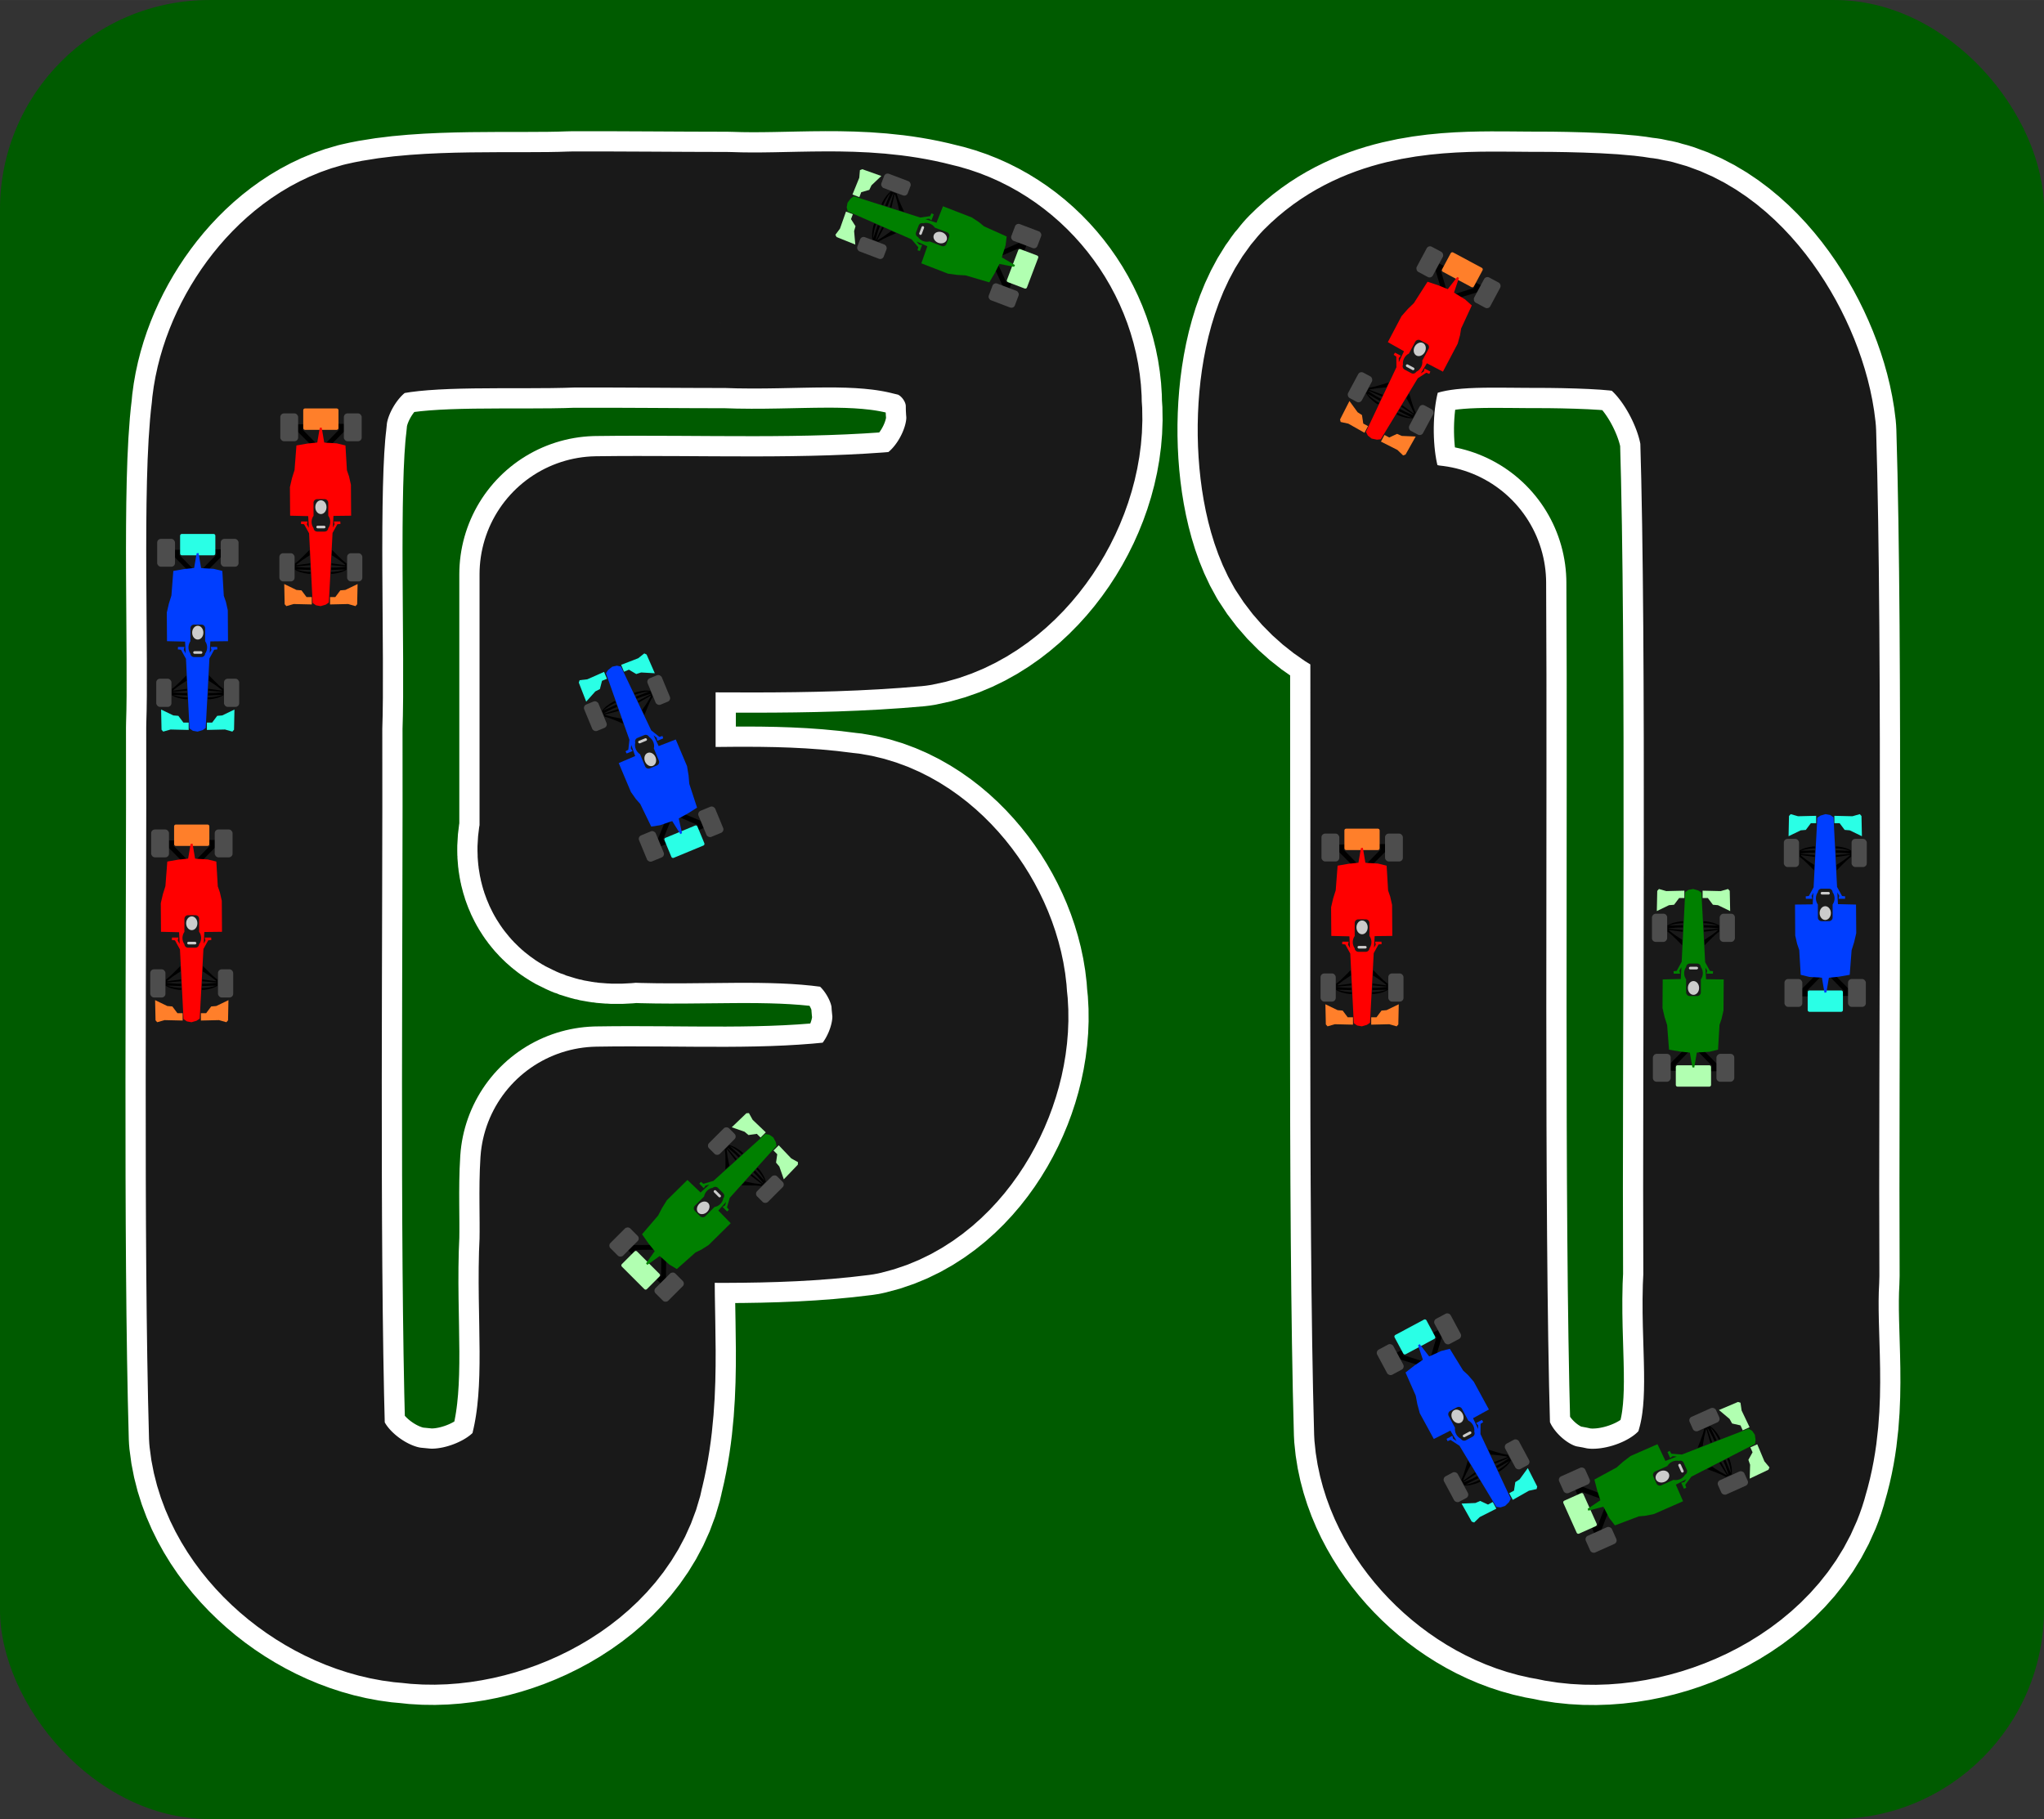 <?xml version="1.0" encoding="UTF-8" standalone="no"?>
<svg id="svg13714" xmlns:rdf="http://www.w3.org/1999/02/22-rdf-syntax-ns#" xmlns="http://www.w3.org/2000/svg" height="228.36mm" width="256.58mm" version="1.1" xmlns:cc="http://creativecommons.org/ns#" xmlns:dc="http://purl.org/dc/elements/1.1/" viewBox="0 0 909.137 809.132">
<rect x="0" y="0" width="909.137" height="809.132" fill="#333333" stroke="none"/>
<g id="layer1" transform="translate(-164.14 359.33)">
<g id="g14914" transform="matrix(1.5 0 0 1.5 -310.12 -22.62)">
<rect id="rect14860" ry="62.084" height="539.42" width="606.09" y="-224.47" x="316.17" fill="#005b00"/>
<path id="path14858" stroke-linejoin="round" d="m560.95-144.58c-9.72 0.028-19.488 0.569-29.137 0.168-15.352-0.008-30.703-0.198-46.055-0.143-16.327 0.69-43.048-0.932-59.062 2.85-16.197 4.259-29.496 23.496-30.725 40.492-2.65 20.69-0.668 71.622-1.438 92.412 0.157 58.269-0.839 151.58 0.809 209.82 2.055 19.73 23.346 37.437 43.551 38.76 20.343 2.671 47.609-10.517 51.484-31.416 5.163-21.171 1.85-43.137 2.982-64.666 0.149-7.527-0.257-15.594 0.209-22.793 25.26-0.423 50.75 1.225 75.846-2.006 18.171-4.241 30.663-28.09 28.279-46.457-0.82-17.607-15.878-37.652-33.383-38.965-20.179-2.735-40.623-0.708-60.912-1.574-6.977 0.936-12.545 0.47-10.029-8.045v-78.037c30.952-0.417 62.051 1.109 92.898-1.67 19.799-3.643 35.399-27.88 33.49-48.182 0.04-17.531-12.728-33.884-29.957-37.633-9.459-2.459-19.131-2.946-28.852-2.918zm197.51 0.059c-15.35 0.054-31.421 1.402-42.65 12.777-11.861 12.962-12.131 49.141-3.461 63.883 5.79 9.442 16.426 15.156 27.289 16.277 0.402 65.544-0.664 186.12 1.191 251.64 1.412 18.014 18.897 36.137 37.617 38.99 21.549 5.063 51.618-7.627 57.262-29.721 5.366-17.946 1.617-36.852 2.744-55.232-0.311-63.26 1.013-186.56-0.947-249.79-2.028-19.142-18.141-45.612-37.426-47.383-6.983-1.241-24.1-1.418-31.176-1.379-3.397-0.018-6.901-0.075-10.443-0.062z" stroke="#fff" stroke-width="82" fill="none"/>
<path id="path4187" stroke-linejoin="round" d="m560.95-144.58c-9.72 0.028-19.488 0.569-29.137 0.168-15.352-0.008-30.703-0.198-46.055-0.143-16.327 0.69-43.048-0.932-59.062 2.85-16.197 4.259-29.496 23.496-30.725 40.492-2.65 20.69-0.668 71.622-1.438 92.412 0.157 58.269-0.839 151.58 0.809 209.82 2.055 19.73 23.346 37.437 43.551 38.76 20.343 2.671 47.609-10.517 51.484-31.416 5.163-21.171 1.85-43.137 2.982-64.666 0.149-7.527-0.257-15.594 0.209-22.793 25.26-0.423 50.75 1.225 75.846-2.006 18.171-4.241 30.663-28.09 28.279-46.457-0.82-17.607-15.878-37.652-33.383-38.965-20.179-2.735-40.623-0.708-60.912-1.574-6.977 0.936-12.545 0.47-10.029-8.045v-78.037c30.952-0.417 62.051 1.109 92.898-1.67 19.799-3.643 35.399-27.88 33.49-48.182 0.04-17.531-12.728-33.884-29.957-37.633-9.459-2.459-19.131-2.946-28.852-2.918zm197.51 0.059c-15.35 0.054-31.421 1.402-42.65 12.777-11.861 12.962-12.131 49.141-3.461 63.883 5.79 9.442 16.426 15.156 27.289 16.277 0.402 65.544-0.664 186.12 1.191 251.64 1.412 18.014 18.897 36.137 37.617 38.99 21.549 5.063 51.618-7.627 57.262-29.721 5.366-17.946 1.617-36.852 2.744-55.232-0.311-63.26 1.013-186.56-0.947-249.79-2.028-19.142-18.141-45.612-37.426-47.383-6.983-1.241-24.1-1.418-31.176-1.379-3.397-0.018-6.901-0.075-10.443-0.062z" stroke="#191919" stroke-width="70" fill="none"/>
<g id="g13156" transform="matrix(.031 0 -0 .031 332.69 -68.108)">
<path id="path13158" d="m1076 154.97-32.717 35.562 50.394 50.772-0.872 19.173 19.83-0.073 214.41 216.02-70.512 72.108 29.875 32.719 72.342-72.884 64.355 64.837 29.873-32.719-62.583-64 216.3-217.92 25.272-0.094 1.103-26.478 33.158-33.406-32.719-35.564-46.638 47.694-451.42 5.053-59.448-60.794zm463.84 103.84-181.15 185.25-179.83-183.9 360.98-1.347z" fill-rule="evenodd"/>
<g fill="#4d4d4d">
<rect id="rect13160" ry="35.138" height="266.56" width="170.51" y="110.68" x="970.65"/>
<rect id="rect13162" ry="35.138" height="266.56" width="170.51" y="110.68" x="1578.6"/>
<rect id="rect13164" ry="35.536" height="269.58" width="145.36" y="1448.4" x="961.78"/>
<rect id="rect13166" ry="35.536" height="269.58" width="145.36" y="1448.4" x="1609.8"/>
</g>
<g fill-rule="evenodd">
<path id="path13168" d="m1508.4 79.344c-11.652 0-21.033 9.379-21.033 21.031v213.56c0 11.652 9.381 21.033 21.033 21.033h379.44c11.652 0 21.033-9.381 21.033-21.033v-213.56c0-11.652-9.381-21.031-21.033-21.031h-379.44zm-248.03 2099.7 5.029 241.41 20.119 22.633 88.016-25.146 216.27 5.029v-88.016h-62.869l-60.354-80.473-60.354-5.029-145.86-70.412zm876.95 0-145.86 70.412-60.354 5.029-60.354 80.473h-62.869v88.016l216.27-5.029 88.016 25.146 20.119-22.633 5.029-241.41z" transform="matrix(0.8 0 0 0.8 0 -.012)" fill="#2affe6"/>
<path id="path13170" d="m1708 308.07-22.633 2.514-30.178 176.03-118.19 12.574-130.77 22.631-22.633 294.22-30.178 95.561-25.146 108.13 2.514 342 216.27 5.029 7.174 141.1-23.184-42.021 7.848-35.311h-76.508l-1.961 29.426 37.274 3.924 59.826 108.78 42.342 832.7 40.236 27.662 55.324 10.059 60.354-17.602 37.721-25.148 44.449-832.43 57.211-104.02 37.273-3.924-1.963-29.426h-76.506l7.848 35.311-20.387 36.949 7.398-138.54 211.24-2.516-2.514-369.67-22.633-100.59-25.148-72.928-17.604-296.74-103.1-25.146-130.77-7.545-20.117-2.514-30.176-178.55z" transform="matrix(0.8 0 0 0.8 0 -.012)" fill="#003eff"/>
<path id="path13172" d="m1466 1416.8 54.821 55.324 42.248 40.739 25.147 21.124 16.094 12.071 0.503 60.354-25.147 13.077-29.171 11.065-41.242 9.556-33.194 5.029h-20.621l-0.503-17.603 30.177-1.509 38.224-4.527 32.692-6.538 39.733-10.562-40.236 0.503-98.075 3.521 0.503-22.633h47.78l52.81-4.024 36.715-3.521-0.503-4.024-135.8-11.568 1.006-17.603 130.26 17.603 2.515-3.521-56.33-43.254-42.248-28.165-30.68-19.615z"/>
<path id="path13174" d="m1249.7 1416.8-54.821 55.324-42.248 40.739-25.147 21.124-16.094 12.071-0.503 60.354 25.147 13.077 29.171 11.065 41.242 9.556 33.194 5.029h20.621l0.503-17.603-30.177-1.509-38.224-4.527-32.692-6.538-39.733-10.562 40.236 0.503 98.075 3.521-0.503-22.633h-47.78l-52.81-4.024-36.715-3.521 0.503-4.024 135.8-11.568-1.006-17.603-130.26 17.603-2.515-3.521 56.33-43.254 42.248-28.165 30.68-19.615z"/>
</g>
<path id="path13176" d="m1323.6 930.68c-19.466 0-35.137 15.671-35.137 35.137v124.34c-12.058 16.856-18.618 37.55-18.658 58.856 0.018 21.369 6.595 42.128 18.702 59.023 0.917 18.636 16.222 33.364 35.094 33.364h70.658c18.688 0 33.87-14.446 35.055-32.825 12.373-16.978 19.118-37.951 19.155-59.562-0.01-21.609-6.724-42.59-19.072-59.586v-123.61c0-19.466-15.671-35.137-35.137-35.137z" fill="#1a1a1a"/>
<ellipse id="ellipse13178" rx="53.707" ry="65.913" cy="1007.9" cx="1359" fill="#ccc"/>
<rect id="rect13180" ry="12.555" height="25.11" width="87.884" y="1185.2" x="1315.1" fill="#ccc"/>
</g>
<g id="g13312" transform="matrix(.028 .015 -.015 .028 714.23 -169.49)">
<path id="path13314" d="m1076 154.97-32.717 35.562 50.394 50.772-0.872 19.173 19.83-0.073 214.41 216.02-70.512 72.108 29.875 32.719 72.342-72.884 64.355 64.837 29.873-32.719-62.583-64 216.3-217.92 25.272-0.094 1.103-26.478 33.158-33.406-32.719-35.564-46.638 47.694-451.42 5.053-59.448-60.794zm463.84 103.84-181.15 185.25-179.83-183.9 360.98-1.347z" fill-rule="evenodd"/>
<g fill="#4d4d4d">
<rect id="rect13316" ry="35.138" height="266.56" width="170.51" y="110.68" x="970.65"/>
<rect id="rect13318" ry="35.138" height="266.56" width="170.51" y="110.68" x="1578.6"/>
<rect id="rect13320" ry="35.536" height="269.58" width="145.36" y="1448.4" x="961.78"/>
<rect id="rect13322" ry="35.536" height="269.58" width="145.36" y="1448.4" x="1609.8"/>
</g>
<path id="path13324" d="m1508.4 79.344c-11.652 0-21.033 9.379-21.033 21.031v213.56c0 11.652 9.381 21.033 21.033 21.033h379.44c11.652 0 21.033-9.381 21.033-21.033v-213.56c0-11.652-9.381-21.031-21.033-21.031h-379.44zm-248.03 2099.7 5.029 241.41 20.119 22.633 88.016-25.146 216.27 5.029v-88.016h-62.869l-60.354-80.473-60.354-5.029-145.86-70.412zm876.95 0-145.86 70.412-60.354 5.029-60.354 80.473h-62.869v88.016l216.27-5.029 88.016 25.146 20.119-22.633 5.029-241.41z" fill-rule="evenodd" transform="matrix(0.8 0 0 0.8 0 -.012)" fill="#ff7f2a"/>
<path id="path13326" d="m1708 308.07-22.633 2.514-30.178 176.03-118.19 12.574-130.77 22.631-22.633 294.22-30.178 95.561-25.146 108.13 2.514 342 216.27 5.029 7.174 141.1-23.184-42.021 7.848-35.311h-76.508l-1.961 29.426 37.274 3.924 59.826 108.78 42.342 832.7 40.236 27.662 55.324 10.059 60.354-17.602 37.721-25.148 44.449-832.43 57.211-104.02 37.273-3.924-1.963-29.426h-76.506l7.848 35.311-20.387 36.949 7.398-138.54 211.24-2.516-2.514-369.67-22.633-100.59-25.148-72.928-17.604-296.74-103.1-25.146-130.77-7.545-20.117-2.514-30.176-178.55z" fill-rule="evenodd" transform="matrix(0.8 0 0 0.8 0 -.012)" fill="#f00"/>
<g>
<path id="path13328" d="m1466 1416.8 54.821 55.324 42.248 40.739 25.147 21.124 16.094 12.071 0.503 60.354-25.147 13.077-29.171 11.065-41.242 9.556-33.194 5.029h-20.621l-0.503-17.603 30.177-1.509 38.224-4.527 32.692-6.538 39.733-10.562-40.236 0.503-98.075 3.521 0.503-22.633h47.78l52.81-4.024 36.715-3.521-0.503-4.024-135.8-11.568 1.006-17.603 130.26 17.603 2.515-3.521-56.33-43.254-42.248-28.165-30.68-19.615z" fill-rule="evenodd"/>
<path id="path13330" d="m1249.7 1416.8-54.821 55.324-42.248 40.739-25.147 21.124-16.094 12.071-0.503 60.354 25.147 13.077 29.171 11.065 41.242 9.556 33.194 5.029h20.621l0.503-17.603-30.177-1.509-38.224-4.527-32.692-6.538-39.733-10.562 40.236 0.503 98.075 3.521-0.503-22.633h-47.78l-52.81-4.024-36.715-3.521 0.503-4.024 135.8-11.568-1.006-17.603-130.26 17.603-2.515-3.521 56.33-43.254 42.248-28.165 30.68-19.615z" fill-rule="evenodd"/>
<path id="path13332" d="m1323.6 930.68c-19.466 0-35.137 15.671-35.137 35.137v124.34c-12.058 16.856-18.618 37.55-18.658 58.856 0.018 21.369 6.595 42.128 18.702 59.023 0.917 18.636 16.222 33.364 35.094 33.364h70.658c18.688 0 33.87-14.446 35.055-32.825 12.373-16.978 19.118-37.951 19.155-59.562-0.01-21.609-6.724-42.59-19.072-59.586v-123.61c0-19.466-15.671-35.137-35.137-35.137z" fill="#1a1a1a"/>
<ellipse id="ellipse13334" rx="53.707" ry="65.913" cy="1007.9" cx="1359" fill="#ccc"/>
<rect id="rect13336" ry="12.555" height="25.11" width="87.884" y="1185.2" x="1315.1" fill="#ccc"/>
</g>
</g>
<g id="g13364" transform="matrix(.031 -0 -0 -.031 776.2 99.739)">
<path id="path13366" d="m1076 154.97-32.717 35.562 50.394 50.772-0.872 19.173 19.83-0.073 214.41 216.02-70.512 72.108 29.875 32.719 72.342-72.884 64.355 64.837 29.873-32.719-62.583-64 216.3-217.92 25.272-0.094 1.103-26.478 33.158-33.406-32.719-35.564-46.638 47.694-451.42 5.053-59.448-60.794zm463.84 103.84-181.15 185.25-179.83-183.9 360.98-1.347z" fill-rule="evenodd"/>
<g fill="#4d4d4d">
<rect id="rect13368" ry="35.138" height="266.56" width="170.51" y="110.68" x="970.65"/>
<rect id="rect13370" ry="35.138" height="266.56" width="170.51" y="110.68" x="1578.6"/>
<rect id="rect13372" ry="35.536" height="269.58" width="145.36" y="1448.4" x="961.78"/>
<rect id="rect13374" ry="35.536" height="269.58" width="145.36" y="1448.4" x="1609.8"/>
</g>
<path id="path13376" d="m1508.4 79.344c-11.652 0-21.033 9.379-21.033 21.031v213.56c0 11.652 9.381 21.033 21.033 21.033h379.44c11.652 0 21.033-9.381 21.033-21.033v-213.56c0-11.652-9.381-21.031-21.033-21.031h-379.44zm-248.03 2099.7 5.029 241.41 20.119 22.633 88.016-25.146 216.27 5.029v-88.016h-62.869l-60.354-80.473-60.354-5.029-145.86-70.412zm876.95 0-145.86 70.412-60.354 5.029-60.354 80.473h-62.869v88.016l216.27-5.029 88.016 25.146 20.119-22.633 5.029-241.41z" fill-rule="evenodd" transform="matrix(0.8 0 0 0.8 0 -.012)" fill="#b1ffb1"/>
<path id="path13378" d="m1708 308.07-22.633 2.514-30.178 176.03-118.19 12.574-130.77 22.631-22.633 294.22-30.178 95.561-25.146 108.13 2.514 342 216.27 5.029 7.174 141.1-23.184-42.021 7.848-35.311h-76.508l-1.961 29.426 37.274 3.924 59.826 108.78 42.342 832.7 40.236 27.662 55.324 10.059 60.354-17.602 37.721-25.148 44.449-832.43 57.211-104.02 37.273-3.924-1.963-29.426h-76.506l7.848 35.311-20.387 36.949 7.398-138.54 211.24-2.516-2.514-369.67-22.633-100.59-25.148-72.928-17.604-296.74-103.1-25.146-130.77-7.545-20.117-2.514-30.176-178.55z" fill-rule="evenodd" transform="matrix(0.8 0 0 0.8 0 -.012)" fill="#008000"/>
<g>
<path id="path13380" d="m1466 1416.8 54.821 55.324 42.248 40.739 25.147 21.124 16.094 12.071 0.503 60.354-25.147 13.077-29.171 11.065-41.242 9.556-33.194 5.029h-20.621l-0.503-17.603 30.177-1.509 38.224-4.527 32.692-6.538 39.733-10.562-40.236 0.503-98.075 3.521 0.503-22.633h47.78l52.81-4.024 36.715-3.521-0.503-4.024-135.8-11.568 1.006-17.603 130.26 17.603 2.515-3.521-56.33-43.254-42.248-28.165-30.68-19.615z" fill-rule="evenodd"/>
<path id="path13382" d="m1249.7 1416.8-54.821 55.324-42.248 40.739-25.147 21.124-16.094 12.071-0.503 60.354 25.147 13.077 29.171 11.065 41.242 9.556 33.194 5.029h20.621l0.503-17.603-30.177-1.509-38.224-4.527-32.692-6.538-39.733-10.562 40.236 0.503 98.075 3.521-0.503-22.633h-47.78l-52.81-4.024-36.715-3.521 0.503-4.024 135.8-11.568-1.006-17.603-130.26 17.603-2.515-3.521 56.33-43.254 42.248-28.165 30.68-19.615z" fill-rule="evenodd"/>
<path id="path13384" d="m1323.6 930.68c-19.466 0-35.137 15.671-35.137 35.137v124.34c-12.058 16.856-18.618 37.55-18.658 58.856 0.018 21.369 6.595 42.128 18.702 59.023 0.917 18.636 16.222 33.364 35.094 33.364h70.658c18.688 0 33.87-14.446 35.055-32.825 12.373-16.978 19.118-37.951 19.155-59.562-0.01-21.609-6.724-42.59-19.072-59.586v-123.61c0-19.466-15.671-35.137-35.137-35.137z" fill="#1a1a1a"/>
<ellipse id="ellipse13386" rx="53.707" ry="65.913" cy="1007.9" cx="1359" fill="#ccc"/>
<rect id="rect13388" ry="12.555" height="25.11" width="87.884" y="1185.2" x="1315.1" fill="#ccc"/>
</g>
</g>
<g id="g13390" transform="matrix(-.031 -0 0 -.031 899.53 77.542)">
<path id="path13392" d="m1076 154.97-32.717 35.562 50.394 50.772-0.872 19.173 19.83-0.073 214.41 216.02-70.512 72.108 29.875 32.719 72.342-72.884 64.355 64.837 29.873-32.719-62.583-64 216.3-217.92 25.272-0.094 1.103-26.478 33.158-33.406-32.719-35.564-46.638 47.694-451.42 5.053-59.448-60.794zm463.84 103.84-181.15 185.25-179.83-183.9 360.98-1.347z" fill-rule="evenodd"/>
<g fill="#4d4d4d">
<rect id="rect13394" ry="35.138" height="266.56" width="170.51" y="110.68" x="970.65"/>
<rect id="rect13396" ry="35.138" height="266.56" width="170.51" y="110.68" x="1578.6"/>
<rect id="rect13398" ry="35.536" height="269.58" width="145.36" y="1448.4" x="961.78"/>
<rect id="rect13400" ry="35.536" height="269.58" width="145.36" y="1448.4" x="1609.8"/>
</g>
<g fill-rule="evenodd">
<path id="path13402" d="m1508.4 79.344c-11.652 0-21.033 9.379-21.033 21.031v213.56c0 11.652 9.381 21.033 21.033 21.033h379.44c11.652 0 21.033-9.381 21.033-21.033v-213.56c0-11.652-9.381-21.031-21.033-21.031h-379.44zm-248.03 2099.7 5.029 241.41 20.119 22.633 88.016-25.146 216.27 5.029v-88.016h-62.869l-60.354-80.473-60.354-5.029-145.86-70.412zm876.95 0-145.86 70.412-60.354 5.029-60.354 80.473h-62.869v88.016l216.27-5.029 88.016 25.146 20.119-22.633 5.029-241.41z" transform="matrix(0.8 0 0 0.8 0 -.012)" fill="#2affe6"/>
<path id="path13404" d="m1708 308.07-22.633 2.514-30.178 176.03-118.19 12.574-130.77 22.631-22.633 294.22-30.178 95.561-25.146 108.13 2.514 342 216.27 5.029 7.174 141.1-23.184-42.021 7.848-35.311h-76.508l-1.961 29.426 37.274 3.924 59.826 108.78 42.342 832.7 40.236 27.662 55.324 10.059 60.354-17.602 37.721-25.148 44.449-832.43 57.211-104.02 37.273-3.924-1.963-29.426h-76.506l7.848 35.311-20.387 36.949 7.398-138.54 211.24-2.516-2.514-369.67-22.633-100.59-25.148-72.928-17.604-296.74-103.1-25.146-130.77-7.545-20.117-2.514-30.176-178.55z" transform="matrix(0.8 0 0 0.8 0 -.012)" fill="#003eff"/>
<path id="path13406" d="m1466 1416.8 54.821 55.324 42.248 40.739 25.147 21.124 16.094 12.071 0.503 60.354-25.147 13.077-29.171 11.065-41.242 9.556-33.194 5.029h-20.621l-0.503-17.603 30.177-1.509 38.224-4.527 32.692-6.538 39.733-10.562-40.236 0.503-98.075 3.521 0.503-22.633h47.78l52.81-4.024 36.715-3.521-0.503-4.024-135.8-11.568 1.006-17.603 130.26 17.603 2.515-3.521-56.33-43.254-42.248-28.165-30.68-19.615z"/>
<path id="path13408" d="m1249.7 1416.8-54.821 55.324-42.248 40.739-25.147 21.124-16.094 12.071-0.503 60.354 25.147 13.077 29.171 11.065 41.242 9.556 33.194 5.029h20.621l0.503-17.603-30.177-1.509-38.224-4.527-32.692-6.538-39.733-10.562 40.236 0.503 98.075 3.521-0.503-22.633h-47.78l-52.81-4.024-36.715-3.521 0.503-4.024 135.8-11.568-1.006-17.603-130.26 17.603-2.515-3.521 56.33-43.254 42.248-28.165 30.68-19.615z"/>
</g>
<path id="path13410" d="m1323.6 930.68c-19.466 0-35.137 15.671-35.137 35.137v124.34c-12.058 16.856-18.618 37.55-18.658 58.856 0.018 21.369 6.595 42.128 18.702 59.023 0.917 18.636 16.222 33.364 35.094 33.364h70.658c18.688 0 33.87-14.446 35.055-32.825 12.373-16.978 19.118-37.951 19.155-59.562-0.01-21.609-6.724-42.59-19.072-59.586v-123.61c0-19.466-15.671-35.137-35.137-35.137z" fill="#1a1a1a"/>
<ellipse id="ellipse13412" rx="53.707" ry="65.913" cy="1007.9" cx="1359" fill="#ccc"/>
<rect id="rect13414" ry="12.555" height="25.11" width="87.884" y="1185.2" x="1315.1" fill="#ccc"/>
</g>
<g id="g13208" transform="matrix(.031 0 0 .031 677.93 19.293)">
<path id="path13210" d="m1076 154.97-32.717 35.562 50.394 50.772-0.872 19.173 19.83-0.073 214.41 216.02-70.512 72.108 29.875 32.719 72.342-72.884 64.355 64.837 29.873-32.719-62.583-64 216.3-217.92 25.272-0.094 1.103-26.478 33.158-33.406-32.719-35.564-46.638 47.694-451.42 5.053-59.448-60.794zm463.84 103.84-181.15 185.25-179.83-183.9 360.98-1.347z" fill-rule="evenodd"/>
<g fill="#4d4d4d">
<rect id="rect13212" ry="35.138" height="266.56" width="170.51" y="110.68" x="970.65"/>
<rect id="rect13214" ry="35.138" height="266.56" width="170.51" y="110.68" x="1578.6"/>
<rect id="rect13216" ry="35.536" height="269.58" width="145.36" y="1448.4" x="961.78"/>
<rect id="rect13218" ry="35.536" height="269.58" width="145.36" y="1448.4" x="1609.8"/>
</g>
<path id="path13220" d="m1508.4 79.344c-11.652 0-21.033 9.379-21.033 21.031v213.56c0 11.652 9.381 21.033 21.033 21.033h379.44c11.652 0 21.033-9.381 21.033-21.033v-213.56c0-11.652-9.381-21.031-21.033-21.031h-379.44zm-248.03 2099.7 5.029 241.41 20.119 22.633 88.016-25.146 216.27 5.029v-88.016h-62.869l-60.354-80.473-60.354-5.029-145.86-70.412zm876.95 0-145.86 70.412-60.354 5.029-60.354 80.473h-62.869v88.016l216.27-5.029 88.016 25.146 20.119-22.633 5.029-241.41z" fill-rule="evenodd" transform="matrix(0.8 0 0 0.8 0 -.012)" fill="#ff7f2a"/>
<path id="path13222" d="m1708 308.07-22.633 2.514-30.178 176.03-118.19 12.574-130.77 22.631-22.633 294.22-30.178 95.561-25.146 108.13 2.514 342 216.27 5.029 7.174 141.1-23.184-42.021 7.848-35.311h-76.508l-1.961 29.426 37.274 3.924 59.826 108.78 42.342 832.7 40.236 27.662 55.324 10.059 60.354-17.602 37.721-25.148 44.449-832.43 57.211-104.02 37.273-3.924-1.963-29.426h-76.506l7.848 35.311-20.387 36.949 7.398-138.54 211.24-2.516-2.514-369.67-22.633-100.59-25.148-72.928-17.604-296.74-103.1-25.146-130.77-7.545-20.117-2.514-30.176-178.55z" fill-rule="evenodd" transform="matrix(0.8 0 0 0.8 0 -.012)" fill="#f00"/>
<g>
<path id="path13224" d="m1466 1416.8 54.821 55.324 42.248 40.739 25.147 21.124 16.094 12.071 0.503 60.354-25.147 13.077-29.171 11.065-41.242 9.556-33.194 5.029h-20.621l-0.503-17.603 30.177-1.509 38.224-4.527 32.692-6.538 39.733-10.562-40.236 0.503-98.075 3.521 0.503-22.633h47.78l52.81-4.024 36.715-3.521-0.503-4.024-135.8-11.568 1.006-17.603 130.26 17.603 2.515-3.521-56.33-43.254-42.248-28.165-30.68-19.615z" fill-rule="evenodd"/>
<path id="path13226" d="m1249.7 1416.8-54.821 55.324-42.248 40.739-25.147 21.124-16.094 12.071-0.503 60.354 25.147 13.077 29.171 11.065 41.242 9.556 33.194 5.029h20.621l0.503-17.603-30.177-1.509-38.224-4.527-32.692-6.538-39.733-10.562 40.236 0.503 98.075 3.521-0.503-22.633h-47.78l-52.81-4.024-36.715-3.521 0.503-4.024 135.8-11.568-1.006-17.603-130.26 17.603-2.515-3.521 56.33-43.254 42.248-28.165 30.68-19.615z" fill-rule="evenodd"/>
<path id="path13228" d="m1323.6 930.68c-19.466 0-35.137 15.671-35.137 35.137v124.34c-12.058 16.856-18.618 37.55-18.658 58.856 0.018 21.369 6.595 42.128 18.702 59.023 0.917 18.636 16.222 33.364 35.094 33.364h70.658c18.688 0 33.87-14.446 35.055-32.825 12.373-16.978 19.118-37.951 19.155-59.562-0.01-21.609-6.724-42.59-19.072-59.586v-123.61c0-19.466-15.671-35.137-35.137-35.137z" fill="#1a1a1a"/>
<ellipse id="ellipse13230" rx="53.707" ry="65.913" cy="1007.9" cx="1359" fill="#ccc"/>
<rect id="rect13232" ry="12.555" height="25.11" width="87.884" y="1185.2" x="1315.1" fill="#ccc"/>
</g>
</g>
<g id="g13286" transform="matrix(.013 .029 .029 -.013 762.22 187.08)">
<path id="path13288" d="m1076 154.97-32.717 35.562 50.394 50.772-0.872 19.173 19.83-0.073 214.41 216.02-70.512 72.108 29.875 32.719 72.342-72.884 64.355 64.837 29.873-32.719-62.583-64 216.3-217.92 25.272-0.094 1.103-26.478 33.158-33.406-32.719-35.564-46.638 47.694-451.42 5.053-59.448-60.794zm463.84 103.84-181.15 185.25-179.83-183.9 360.98-1.347z" fill-rule="evenodd"/>
<g fill="#4d4d4d">
<rect id="rect13290" ry="35.138" height="266.56" width="170.51" y="110.68" x="970.65"/>
<rect id="rect13292" ry="35.138" height="266.56" width="170.51" y="110.68" x="1578.6"/>
<rect id="rect13294" ry="35.536" height="269.58" width="145.36" y="1448.4" x="961.78"/>
<rect id="rect13296" ry="35.536" height="269.58" width="145.36" y="1448.4" x="1609.8"/>
</g>
<path id="path13298" d="m1508.4 79.344c-11.652 0-21.033 9.379-21.033 21.031v213.56c0 11.652 9.381 21.033 21.033 21.033h379.44c11.652 0 21.033-9.381 21.033-21.033v-213.56c0-11.652-9.381-21.031-21.033-21.031h-379.44zm-248.03 2099.7 5.029 241.41 20.119 22.633 88.016-25.146 216.27 5.029v-88.016h-62.869l-60.354-80.473-60.354-5.029-145.86-70.412zm876.95 0-145.86 70.412-60.354 5.029-60.354 80.473h-62.869v88.016l216.27-5.029 88.016 25.146 20.119-22.633 5.029-241.41z" fill-rule="evenodd" transform="matrix(0.8 0 0 0.8 0 -.012)" fill="#b1ffb1"/>
<path id="path13300" d="m1708 308.07-22.633 2.514-30.178 176.03-118.19 12.574-130.77 22.631-22.633 294.22-30.178 95.561-25.146 108.13 2.514 342 216.27 5.029 7.174 141.1-23.184-42.021 7.848-35.311h-76.508l-1.961 29.426 37.274 3.924 59.826 108.78 42.342 832.7 40.236 27.662 55.324 10.059 60.354-17.602 37.721-25.148 44.449-832.43 57.211-104.02 37.273-3.924-1.963-29.426h-76.506l7.848 35.311-20.387 36.949 7.398-138.54 211.24-2.516-2.514-369.67-22.633-100.59-25.148-72.928-17.604-296.74-103.1-25.146-130.77-7.545-20.117-2.514-30.176-178.55z" fill-rule="evenodd" transform="matrix(0.8 0 0 0.8 0 -.012)" fill="#008000"/>
<g>
<path id="path13302" d="m1466 1416.8 54.821 55.324 42.248 40.739 25.147 21.124 16.094 12.071 0.503 60.354-25.147 13.077-29.171 11.065-41.242 9.556-33.194 5.029h-20.621l-0.503-17.603 30.177-1.509 38.224-4.527 32.692-6.538 39.733-10.562-40.236 0.503-98.075 3.521 0.503-22.633h47.78l52.81-4.024 36.715-3.521-0.503-4.024-135.8-11.568 1.006-17.603 130.26 17.603 2.515-3.521-56.33-43.254-42.248-28.165-30.68-19.615z" fill-rule="evenodd"/>
<path id="path13304" d="m1249.7 1416.8-54.821 55.324-42.248 40.739-25.147 21.124-16.094 12.071-0.503 60.354 25.147 13.077 29.171 11.065 41.242 9.556 33.194 5.029h20.621l0.503-17.603-30.177-1.509-38.224-4.527-32.692-6.538-39.733-10.562 40.236 0.503 98.075 3.521-0.503-22.633h-47.78l-52.81-4.024-36.715-3.521 0.503-4.024 135.8-11.568-1.006-17.603-130.26 17.603-2.515-3.521 56.33-43.254 42.248-28.165 30.68-19.615z" fill-rule="evenodd"/>
<path id="path13306" d="m1323.6 930.68c-19.466 0-35.137 15.671-35.137 35.137v124.34c-12.058 16.856-18.618 37.55-18.658 58.856 0.018 21.369 6.595 42.128 18.702 59.023 0.917 18.636 16.222 33.364 35.094 33.364h70.658c18.688 0 33.87-14.446 35.055-32.825 12.373-16.978 19.118-37.951 19.155-59.562-0.01-21.609-6.724-42.59-19.072-59.586v-123.61c0-19.466-15.671-35.137-35.137-35.137z" fill="#1a1a1a"/>
<ellipse id="ellipse13308" rx="53.707" ry="65.913" cy="1007.9" cx="1359" fill="#ccc"/>
<rect id="rect13310" ry="12.555" height="25.11" width="87.884" y="1185.2" x="1315.1" fill="#ccc"/>
</g>
</g>
<g id="g13338" transform="matrix(.028 -.015 .015 .028 695.18 187.72)">
<path id="path13340" d="m1076 154.97-32.717 35.562 50.394 50.772-0.872 19.173 19.83-0.073 214.41 216.02-70.512 72.108 29.875 32.719 72.342-72.884 64.355 64.837 29.873-32.719-62.583-64 216.3-217.92 25.272-0.094 1.103-26.478 33.158-33.406-32.719-35.564-46.638 47.694-451.42 5.053-59.448-60.794zm463.84 103.84-181.15 185.25-179.83-183.9 360.98-1.347z" fill-rule="evenodd"/>
<g fill="#4d4d4d">
<rect id="rect13342" ry="35.138" height="266.56" width="170.51" y="110.68" x="970.65"/>
<rect id="rect13344" ry="35.138" height="266.56" width="170.51" y="110.68" x="1578.6"/>
<rect id="rect13346" ry="35.536" height="269.58" width="145.36" y="1448.4" x="961.78"/>
<rect id="rect13348" ry="35.536" height="269.58" width="145.36" y="1448.4" x="1609.8"/>
</g>
<g fill-rule="evenodd">
<path id="path13350" d="m1508.4 79.344c-11.652 0-21.033 9.379-21.033 21.031v213.56c0 11.652 9.381 21.033 21.033 21.033h379.44c11.652 0 21.033-9.381 21.033-21.033v-213.56c0-11.652-9.381-21.031-21.033-21.031h-379.44zm-248.03 2099.7 5.029 241.41 20.119 22.633 88.016-25.146 216.27 5.029v-88.016h-62.869l-60.354-80.473-60.354-5.029-145.86-70.412zm876.95 0-145.86 70.412-60.354 5.029-60.354 80.473h-62.869v88.016l216.27-5.029 88.016 25.146 20.119-22.633 5.029-241.41z" transform="matrix(0.8 0 0 0.8 0 -.012)" fill="#2affe6"/>
<path id="path13352" d="m1708 308.07-22.633 2.514-30.178 176.03-118.19 12.574-130.77 22.631-22.633 294.22-30.178 95.561-25.146 108.13 2.514 342 216.27 5.029 7.174 141.1-23.184-42.021 7.848-35.311h-76.508l-1.961 29.426 37.274 3.924 59.826 108.78 42.342 832.7 40.236 27.662 55.324 10.059 60.354-17.602 37.721-25.148 44.449-832.43 57.211-104.02 37.273-3.924-1.963-29.426h-76.506l7.848 35.311-20.387 36.949 7.398-138.54 211.24-2.516-2.514-369.67-22.633-100.59-25.148-72.928-17.604-296.74-103.1-25.146-130.77-7.545-20.117-2.514-30.176-178.55z" transform="matrix(0.8 0 0 0.8 0 -.012)" fill="#003eff"/>
<path id="path13354" d="m1466 1416.8 54.821 55.324 42.248 40.739 25.147 21.124 16.094 12.071 0.503 60.354-25.147 13.077-29.171 11.065-41.242 9.556-33.194 5.029h-20.621l-0.503-17.603 30.177-1.509 38.224-4.527 32.692-6.538 39.733-10.562-40.236 0.503-98.075 3.521 0.503-22.633h47.78l52.81-4.024 36.715-3.521-0.503-4.024-135.8-11.568 1.006-17.603 130.26 17.603 2.515-3.521-56.33-43.254-42.248-28.165-30.68-19.615z"/>
<path id="path13356" d="m1249.7 1416.8-54.821 55.324-42.248 40.739-25.147 21.124-16.094 12.071-0.503 60.354 25.147 13.077 29.171 11.065 41.242 9.556 33.194 5.029h20.621l0.503-17.603-30.177-1.509-38.224-4.527-32.692-6.538-39.733-10.562 40.236 0.503 98.075 3.521-0.503-22.633h-47.78l-52.81-4.024-36.715-3.521 0.503-4.024 135.8-11.568-1.006-17.603-130.26 17.603-2.515-3.521 56.33-43.254 42.248-28.165 30.68-19.615z"/>
</g>
<path id="path13358" d="m1323.6 930.68c-19.466 0-35.137 15.671-35.137 35.137v124.34c-12.058 16.856-18.618 37.55-18.658 58.856 0.018 21.369 6.595 42.128 18.702 59.023 0.917 18.636 16.222 33.364 35.094 33.364h70.658c18.688 0 33.87-14.446 35.055-32.825 12.373-16.978 19.118-37.951 19.155-59.562-0.01-21.609-6.724-42.59-19.072-59.586v-123.61c0-19.466-15.671-35.137-35.137-35.137z" fill="#1a1a1a"/>
<ellipse id="ellipse13360" rx="53.707" ry="65.913" cy="1007.9" cx="1359" fill="#ccc"/>
<rect id="rect13362" ry="12.555" height="25.11" width="87.884" y="1185.2" x="1315.1" fill="#ccc"/>
</g>
<g id="g13130" transform="matrix(.031 0 0 .031 330.91 18.072)">
<path id="path13132" d="m1076 154.97-32.717 35.562 50.394 50.772-0.872 19.173 19.83-0.073 214.41 216.02-70.512 72.108 29.875 32.719 72.342-72.884 64.355 64.837 29.873-32.719-62.583-64 216.3-217.92 25.272-0.094 1.103-26.478 33.158-33.406-32.719-35.564-46.638 47.694-451.42 5.053-59.448-60.794zm463.84 103.84-181.15 185.25-179.83-183.9 360.98-1.347z" fill-rule="evenodd"/>
<g fill="#4d4d4d">
<rect id="rect13134" ry="35.138" height="266.56" width="170.51" y="110.68" x="970.65"/>
<rect id="rect13136" ry="35.138" height="266.56" width="170.51" y="110.68" x="1578.6"/>
<rect id="rect13138" ry="35.536" height="269.58" width="145.36" y="1448.4" x="961.78"/>
<rect id="rect13140" ry="35.536" height="269.58" width="145.36" y="1448.4" x="1609.8"/>
</g>
<path id="path13142" d="m1508.4 79.344c-11.652 0-21.033 9.379-21.033 21.031v213.56c0 11.652 9.381 21.033 21.033 21.033h379.44c11.652 0 21.033-9.381 21.033-21.033v-213.56c0-11.652-9.381-21.031-21.033-21.031h-379.44zm-248.03 2099.7 5.029 241.41 20.119 22.633 88.016-25.146 216.27 5.029v-88.016h-62.869l-60.354-80.473-60.354-5.029-145.86-70.412zm876.95 0-145.86 70.412-60.354 5.029-60.354 80.473h-62.869v88.016l216.27-5.029 88.016 25.146 20.119-22.633 5.029-241.41z" fill-rule="evenodd" transform="matrix(0.8 0 0 0.8 0 -.012)" fill="#ff7f2a"/>
<path id="path13144" d="m1708 308.07-22.633 2.514-30.178 176.03-118.19 12.574-130.77 22.631-22.633 294.22-30.178 95.561-25.146 108.13 2.514 342 216.27 5.029 7.174 141.1-23.184-42.021 7.848-35.311h-76.508l-1.961 29.426 37.274 3.924 59.826 108.78 42.342 832.7 40.236 27.662 55.324 10.059 60.354-17.602 37.721-25.148 44.449-832.43 57.211-104.02 37.273-3.924-1.963-29.426h-76.506l7.848 35.311-20.387 36.949 7.398-138.54 211.24-2.516-2.514-369.67-22.633-100.59-25.148-72.928-17.604-296.74-103.1-25.146-130.77-7.545-20.117-2.514-30.176-178.55z" fill-rule="evenodd" transform="matrix(0.8 0 0 0.8 0 -.012)" fill="#f00"/>
<g>
<path id="path13146" d="m1466 1416.8 54.821 55.324 42.248 40.739 25.147 21.124 16.094 12.071 0.503 60.354-25.147 13.077-29.171 11.065-41.242 9.556-33.194 5.029h-20.621l-0.503-17.603 30.177-1.509 38.224-4.527 32.692-6.538 39.733-10.562-40.236 0.503-98.075 3.521 0.503-22.633h47.78l52.81-4.024 36.715-3.521-0.503-4.024-135.8-11.568 1.006-17.603 130.26 17.603 2.515-3.521-56.33-43.254-42.248-28.165-30.68-19.615z" fill-rule="evenodd"/>
<path id="path13148" d="m1249.7 1416.8-54.821 55.324-42.248 40.739-25.147 21.124-16.094 12.071-0.503 60.354 25.147 13.077 29.171 11.065 41.242 9.556 33.194 5.029h20.621l0.503-17.603-30.177-1.509-38.224-4.527-32.692-6.538-39.733-10.562 40.236 0.503 98.075 3.521-0.503-22.633h-47.78l-52.81-4.024-36.715-3.521 0.503-4.024 135.8-11.568-1.006-17.603-130.26 17.603-2.515-3.521 56.33-43.254 42.248-28.165 30.68-19.615z" fill-rule="evenodd"/>
<path id="path13150" d="m1323.6 930.68c-19.466 0-35.137 15.671-35.137 35.137v124.34c-12.058 16.856-18.618 37.55-18.658 58.856 0.018 21.369 6.595 42.128 18.702 59.023 0.917 18.636 16.222 33.364 35.094 33.364h70.658c18.688 0 33.87-14.446 35.055-32.825 12.373-16.978 19.118-37.951 19.155-59.562-0.01-21.609-6.724-42.59-19.072-59.586v-123.61c0-19.466-15.671-35.137-35.137-35.137z" fill="#1a1a1a"/>
<ellipse id="ellipse13152" rx="53.707" ry="65.913" cy="1007.9" cx="1359" fill="#ccc"/>
<rect id="rect13154" ry="12.555" height="25.11" width="87.884" y="1185.2" x="1315.1" fill="#ccc"/>
</g>
</g>
<g id="g13234" transform="matrix(.031 0 0 .031 369.2 -105.32)">
<path id="path13236" d="m1076 154.97-32.717 35.562 50.394 50.772-0.872 19.173 19.83-0.073 214.41 216.02-70.512 72.108 29.875 32.719 72.342-72.884 64.355 64.837 29.873-32.719-62.583-64 216.3-217.92 25.272-0.094 1.103-26.478 33.158-33.406-32.719-35.564-46.638 47.694-451.42 5.053-59.448-60.794zm463.84 103.84-181.15 185.25-179.83-183.9 360.98-1.347z" fill-rule="evenodd"/>
<g fill="#4d4d4d">
<rect id="rect13238" ry="35.138" height="266.56" width="170.51" y="110.68" x="970.65"/>
<rect id="rect13240" ry="35.138" height="266.56" width="170.51" y="110.68" x="1578.6"/>
<rect id="rect13242" ry="35.536" height="269.58" width="145.36" y="1448.4" x="961.78"/>
<rect id="rect13244" ry="35.536" height="269.58" width="145.36" y="1448.4" x="1609.8"/>
</g>
<path id="path13246" d="m1508.4 79.344c-11.652 0-21.033 9.379-21.033 21.031v213.56c0 11.652 9.381 21.033 21.033 21.033h379.44c11.652 0 21.033-9.381 21.033-21.033v-213.56c0-11.652-9.381-21.031-21.033-21.031h-379.44zm-248.03 2099.7 5.029 241.41 20.119 22.633 88.016-25.146 216.27 5.029v-88.016h-62.869l-60.354-80.473-60.354-5.029-145.86-70.412zm876.95 0-145.86 70.412-60.354 5.029-60.354 80.473h-62.869v88.016l216.27-5.029 88.016 25.146 20.119-22.633 5.029-241.41z" fill-rule="evenodd" transform="matrix(0.8 0 0 0.8 0 -.012)" fill="#ff7f2a"/>
<path id="path13248" d="m1708 308.07-22.633 2.514-30.178 176.03-118.19 12.574-130.77 22.631-22.633 294.22-30.178 95.561-25.146 108.13 2.514 342 216.27 5.029 7.174 141.1-23.184-42.021 7.848-35.311h-76.508l-1.961 29.426 37.274 3.924 59.826 108.78 42.342 832.7 40.236 27.662 55.324 10.059 60.354-17.602 37.721-25.148 44.449-832.43 57.211-104.02 37.273-3.924-1.963-29.426h-76.506l7.848 35.311-20.387 36.949 7.398-138.54 211.24-2.516-2.514-369.67-22.633-100.59-25.148-72.928-17.604-296.74-103.1-25.146-130.77-7.545-20.117-2.514-30.176-178.55z" fill-rule="evenodd" transform="matrix(0.8 0 0 0.8 0 -.012)" fill="#f00"/>
<g>
<path id="path13250" d="m1466 1416.8 54.821 55.324 42.248 40.739 25.147 21.124 16.094 12.071 0.503 60.354-25.147 13.077-29.171 11.065-41.242 9.556-33.194 5.029h-20.621l-0.503-17.603 30.177-1.509 38.224-4.527 32.692-6.538 39.733-10.562-40.236 0.503-98.075 3.521 0.503-22.633h47.78l52.81-4.024 36.715-3.521-0.503-4.024-135.8-11.568 1.006-17.603 130.26 17.603 2.515-3.521-56.33-43.254-42.248-28.165-30.68-19.615z" fill-rule="evenodd"/>
<path id="path13252" d="m1249.7 1416.8-54.821 55.324-42.248 40.739-25.147 21.124-16.094 12.071-0.503 60.354 25.147 13.077 29.171 11.065 41.242 9.556 33.194 5.029h20.621l0.503-17.603-30.177-1.509-38.224-4.527-32.692-6.538-39.733-10.562 40.236 0.503 98.075 3.521-0.503-22.633h-47.78l-52.81-4.024-36.715-3.521 0.503-4.024 135.8-11.568-1.006-17.603-130.26 17.603-2.515-3.521 56.33-43.254 42.248-28.165 30.68-19.615z" fill-rule="evenodd"/>
<path id="path13254" d="m1323.6 930.68c-19.466 0-35.137 15.671-35.137 35.137v124.34c-12.058 16.856-18.618 37.55-18.658 58.856 0.018 21.369 6.595 42.128 18.702 59.023 0.917 18.636 16.222 33.364 35.094 33.364h70.658c18.688 0 33.87-14.446 35.055-32.825 12.373-16.978 19.118-37.951 19.155-59.562-0.01-21.609-6.724-42.59-19.072-59.586v-123.61c0-19.466-15.671-35.137-35.137-35.137z" fill="#1a1a1a"/>
<ellipse id="ellipse13256" rx="53.707" ry="65.913" cy="1007.9" cx="1359" fill="#ccc"/>
<rect id="rect13258" ry="12.555" height="25.11" width="87.884" y="1185.2" x="1315.1" fill="#ccc"/>
</g>
</g>
<g id="g13182" transform="matrix(.022 .022 .022 -.022 472.62 125.98)">
<path id="path13184" d="m1076 154.97-32.717 35.562 50.394 50.772-0.872 19.173 19.83-0.073 214.41 216.02-70.512 72.108 29.875 32.719 72.342-72.884 64.355 64.837 29.873-32.719-62.583-64 216.3-217.92 25.272-0.094 1.103-26.478 33.158-33.406-32.719-35.564-46.638 47.694-451.42 5.053-59.448-60.794zm463.84 103.84-181.15 185.25-179.83-183.9 360.98-1.347z" fill-rule="evenodd"/>
<g fill="#4d4d4d">
<rect id="rect13186" ry="35.138" height="266.56" width="170.51" y="110.68" x="970.65"/>
<rect id="rect13188" ry="35.138" height="266.56" width="170.51" y="110.68" x="1578.6"/>
<rect id="rect13190" ry="35.536" height="269.58" width="145.36" y="1448.4" x="961.78"/>
<rect id="rect13192" ry="35.536" height="269.58" width="145.36" y="1448.4" x="1609.8"/>
</g>
<path id="path13194" d="m1508.4 79.344c-11.652 0-21.033 9.379-21.033 21.031v213.56c0 11.652 9.381 21.033 21.033 21.033h379.44c11.652 0 21.033-9.381 21.033-21.033v-213.56c0-11.652-9.381-21.031-21.033-21.031h-379.44zm-248.03 2099.7 5.029 241.41 20.119 22.633 88.016-25.146 216.27 5.029v-88.016h-62.869l-60.354-80.473-60.354-5.029-145.86-70.412zm876.95 0-145.86 70.412-60.354 5.029-60.354 80.473h-62.869v88.016l216.27-5.029 88.016 25.146 20.119-22.633 5.029-241.41z" fill-rule="evenodd" transform="matrix(0.8 0 0 0.8 0 -.012)" fill="#b1ffb1"/>
<path id="path13196" d="m1708 308.07-22.633 2.514-30.178 176.03-118.19 12.574-130.77 22.631-22.633 294.22-30.178 95.561-25.146 108.13 2.514 342 216.27 5.029 7.174 141.1-23.184-42.021 7.848-35.311h-76.508l-1.961 29.426 37.274 3.924 59.826 108.78 42.342 832.7 40.236 27.662 55.324 10.059 60.354-17.602 37.721-25.148 44.449-832.43 57.211-104.02 37.273-3.924-1.963-29.426h-76.506l7.848 35.311-20.387 36.949 7.398-138.54 211.24-2.516-2.514-369.67-22.633-100.59-25.148-72.928-17.604-296.74-103.1-25.146-130.77-7.545-20.117-2.514-30.176-178.55z" fill-rule="evenodd" transform="matrix(0.8 0 0 0.8 0 -.012)" fill="#008000"/>
<g>
<path id="path13198" d="m1466 1416.8 54.821 55.324 42.248 40.739 25.147 21.124 16.094 12.071 0.503 60.354-25.147 13.077-29.171 11.065-41.242 9.556-33.194 5.029h-20.621l-0.503-17.603 30.177-1.509 38.224-4.527 32.692-6.538 39.733-10.562-40.236 0.503-98.075 3.521 0.503-22.633h47.78l52.81-4.024 36.715-3.521-0.503-4.024-135.8-11.568 1.006-17.603 130.26 17.603 2.515-3.521-56.33-43.254-42.248-28.165-30.68-19.615z" fill-rule="evenodd"/>
<path id="path13200" d="m1249.7 1416.8-54.821 55.324-42.248 40.739-25.147 21.124-16.094 12.071-0.503 60.354 25.147 13.077 29.171 11.065 41.242 9.556 33.194 5.029h20.621l0.503-17.603-30.177-1.509-38.224-4.527-32.692-6.538-39.733-10.562 40.236 0.503 98.075 3.521-0.503-22.633h-47.78l-52.81-4.024-36.715-3.521 0.503-4.024 135.8-11.568-1.006-17.603-130.26 17.603-2.515-3.521 56.33-43.254 42.248-28.165 30.68-19.615z" fill-rule="evenodd"/>
<path id="path13202" d="m1323.6 930.68c-19.466 0-35.137 15.671-35.137 35.137v124.34c-12.058 16.856-18.618 37.55-18.658 58.856 0.018 21.369 6.595 42.128 18.702 59.023 0.917 18.636 16.222 33.364 35.094 33.364h70.658c18.688 0 33.87-14.446 35.055-32.825 12.373-16.978 19.118-37.951 19.155-59.562-0.01-21.609-6.724-42.59-19.072-59.586v-123.61c0-19.466-15.671-35.137-35.137-35.137z" fill="#1a1a1a"/>
<ellipse id="ellipse13204" rx="53.707" ry="65.913" cy="1007.9" cx="1359" fill="#ccc"/>
<rect id="rect13206" ry="12.555" height="25.11" width="87.884" y="1185.2" x="1315.1" fill="#ccc"/>
</g>
</g>
<g id="g14862" transform="matrix(-.029 .012 -.012 -.029 560.5 13.63)">
<path id="path14864" d="m1076 154.97-32.717 35.562 50.394 50.772-0.872 19.173 19.83-0.073 214.41 216.02-70.512 72.108 29.875 32.719 72.342-72.884 64.355 64.837 29.873-32.719-62.583-64 216.3-217.92 25.272-0.094 1.103-26.478 33.158-33.406-32.719-35.564-46.638 47.694-451.42 5.053-59.448-60.794zm463.84 103.84-181.15 185.25-179.83-183.9 360.98-1.347z" fill-rule="evenodd"/>
<g fill="#4d4d4d">
<rect id="rect14866" ry="35.138" height="266.56" width="170.51" y="110.68" x="970.65"/>
<rect id="rect14868" ry="35.138" height="266.56" width="170.51" y="110.68" x="1578.6"/>
<rect id="rect14870" ry="35.536" height="269.58" width="145.36" y="1448.4" x="961.78"/>
<rect id="rect14872" ry="35.536" height="269.58" width="145.36" y="1448.4" x="1609.8"/>
</g>
<g fill-rule="evenodd">
<path id="path14874" d="m1508.4 79.344c-11.652 0-21.033 9.379-21.033 21.031v213.56c0 11.652 9.381 21.033 21.033 21.033h379.44c11.652 0 21.033-9.381 21.033-21.033v-213.56c0-11.652-9.381-21.031-21.033-21.031h-379.44zm-248.03 2099.7 5.029 241.41 20.119 22.633 88.016-25.146 216.27 5.029v-88.016h-62.869l-60.354-80.473-60.354-5.029-145.86-70.412zm876.95 0-145.86 70.412-60.354 5.029-60.354 80.473h-62.869v88.016l216.27-5.029 88.016 25.146 20.119-22.633 5.029-241.41z" transform="matrix(0.8 0 0 0.8 0 -.012)" fill="#2affe6"/>
<path id="path14876" d="m1708 308.07-22.633 2.514-30.178 176.03-118.19 12.574-130.77 22.631-22.633 294.22-30.178 95.561-25.146 108.13 2.514 342 216.27 5.029 7.174 141.1-23.184-42.021 7.848-35.311h-76.508l-1.961 29.426 37.274 3.924 59.826 108.78 42.342 832.7 40.236 27.662 55.324 10.059 60.354-17.602 37.721-25.148 44.449-832.43 57.211-104.02 37.273-3.924-1.963-29.426h-76.506l7.848 35.311-20.387 36.949 7.398-138.54 211.24-2.516-2.514-369.67-22.633-100.59-25.148-72.928-17.604-296.74-103.1-25.146-130.77-7.545-20.117-2.514-30.176-178.55z" transform="matrix(0.8 0 0 0.8 0 -.012)" fill="#003eff"/>
<path id="path14878" d="m1466 1416.8 54.821 55.324 42.248 40.739 25.147 21.124 16.094 12.071 0.503 60.354-25.147 13.077-29.171 11.065-41.242 9.556-33.194 5.029h-20.621l-0.503-17.603 30.177-1.509 38.224-4.527 32.692-6.538 39.733-10.562-40.236 0.503-98.075 3.521 0.503-22.633h47.78l52.81-4.024 36.715-3.521-0.503-4.024-135.8-11.568 1.006-17.603 130.26 17.603 2.515-3.521-56.33-43.254-42.248-28.165-30.68-19.615z"/>
<path id="path14880" d="m1249.7 1416.8-54.821 55.324-42.248 40.739-25.147 21.124-16.094 12.071-0.503 60.354 25.147 13.077 29.171 11.065 41.242 9.556 33.194 5.029h20.621l0.503-17.603-30.177-1.509-38.224-4.527-32.692-6.538-39.733-10.562 40.236 0.503 98.075 3.521-0.503-22.633h-47.78l-52.81-4.024-36.715-3.521 0.503-4.024 135.8-11.568-1.006-17.603-130.26 17.603-2.515-3.521 56.33-43.254 42.248-28.165 30.68-19.615z"/>
</g>
<path id="path14882" d="m1323.6 930.68c-19.466 0-35.137 15.671-35.137 35.137v124.34c-12.058 16.856-18.618 37.55-18.658 58.856 0.018 21.369 6.595 42.128 18.702 59.023 0.917 18.636 16.222 33.364 35.094 33.364h70.658c18.688 0 33.87-14.446 35.055-32.825 12.373-16.978 19.118-37.951 19.155-59.562-0.01-21.609-6.724-42.59-19.072-59.586v-123.61c0-19.466-15.671-35.137-35.137-35.137z" fill="#1a1a1a"/>
<ellipse id="ellipse14884" rx="53.707" ry="65.913" cy="1007.9" cx="1359" fill="#ccc"/>
<rect id="rect14886" ry="12.555" height="25.11" width="87.884" y="1185.2" x="1315.1" fill="#ccc"/>
</g>
<g id="g14888" transform="matrix(.011 -.029 -.029 -.011 609.25 -103.53)">
<path id="path14890" d="m1076 154.97-32.717 35.562 50.394 50.772-0.872 19.173 19.83-0.073 214.41 216.02-70.512 72.108 29.875 32.719 72.342-72.884 64.355 64.837 29.873-32.719-62.583-64 216.3-217.92 25.272-0.094 1.103-26.478 33.158-33.406-32.719-35.564-46.638 47.694-451.42 5.053-59.448-60.794zm463.84 103.84-181.15 185.25-179.83-183.9 360.98-1.347z" fill-rule="evenodd"/>
<g fill="#4d4d4d">
<rect id="rect14892" ry="35.138" height="266.56" width="170.51" y="110.68" x="970.65"/>
<rect id="rect14894" ry="35.138" height="266.56" width="170.51" y="110.68" x="1578.6"/>
<rect id="rect14896" ry="35.536" height="269.58" width="145.36" y="1448.4" x="961.78"/>
<rect id="rect14898" ry="35.536" height="269.58" width="145.36" y="1448.4" x="1609.8"/>
</g>
<path id="path14900" d="m1508.4 79.344c-11.652 0-21.033 9.379-21.033 21.031v213.56c0 11.652 9.381 21.033 21.033 21.033h379.44c11.652 0 21.033-9.381 21.033-21.033v-213.56c0-11.652-9.381-21.031-21.033-21.031h-379.44zm-248.03 2099.7 5.029 241.41 20.119 22.633 88.016-25.146 216.27 5.029v-88.016h-62.869l-60.354-80.473-60.354-5.029-145.86-70.412zm876.95 0-145.86 70.412-60.354 5.029-60.354 80.473h-62.869v88.016l216.27-5.029 88.016 25.146 20.119-22.633 5.029-241.41z" fill-rule="evenodd" transform="matrix(0.8 0 0 0.8 0 -.012)" fill="#b1ffb1"/>
<path id="path14902" d="m1708 308.07-22.633 2.514-30.178 176.03-118.19 12.574-130.77 22.631-22.633 294.22-30.178 95.561-25.146 108.13 2.514 342 216.27 5.029 7.174 141.1-23.184-42.021 7.848-35.311h-76.508l-1.961 29.426 37.274 3.924 59.826 108.78 42.342 832.7 40.236 27.662 55.324 10.059 60.354-17.602 37.721-25.148 44.449-832.43 57.211-104.02 37.273-3.924-1.963-29.426h-76.506l7.848 35.311-20.387 36.949 7.398-138.54 211.24-2.516-2.514-369.67-22.633-100.59-25.148-72.928-17.604-296.74-103.1-25.146-130.77-7.545-20.117-2.514-30.176-178.55z" fill-rule="evenodd" transform="matrix(0.8 0 0 0.8 0 -.012)" fill="#008000"/>
<g>
<path id="path14904" d="m1466 1416.8 54.821 55.324 42.248 40.739 25.147 21.124 16.094 12.071 0.503 60.354-25.147 13.077-29.171 11.065-41.242 9.556-33.194 5.029h-20.621l-0.503-17.603 30.177-1.509 38.224-4.527 32.692-6.538 39.733-10.562-40.236 0.503-98.075 3.521 0.503-22.633h47.78l52.81-4.024 36.715-3.521-0.503-4.024-135.8-11.568 1.006-17.603 130.26 17.603 2.515-3.521-56.33-43.254-42.248-28.165-30.68-19.615z" fill-rule="evenodd"/>
<path id="path14906" d="m1249.7 1416.8-54.821 55.324-42.248 40.739-25.147 21.124-16.094 12.071-0.503 60.354 25.147 13.077 29.171 11.065 41.242 9.556 33.194 5.029h20.621l0.503-17.603-30.177-1.509-38.224-4.527-32.692-6.538-39.733-10.562 40.236 0.503 98.075 3.521-0.503-22.633h-47.78l-52.81-4.024-36.715-3.521 0.503-4.024 135.8-11.568-1.006-17.603-130.26 17.603-2.515-3.521 56.33-43.254 42.248-28.165 30.68-19.615z" fill-rule="evenodd"/>
<path id="path14908" d="m1323.6 930.68c-19.466 0-35.137 15.671-35.137 35.137v124.34c-12.058 16.856-18.618 37.55-18.658 58.856 0.018 21.369 6.595 42.128 18.702 59.023 0.917 18.636 16.222 33.364 35.094 33.364h70.658c18.688 0 33.87-14.446 35.055-32.825 12.373-16.978 19.118-37.951 19.155-59.562-0.01-21.609-6.724-42.59-19.072-59.586v-123.61c0-19.466-15.671-35.137-35.137-35.137z" fill="#1a1a1a"/>
<ellipse id="ellipse14910" rx="53.707" ry="65.913" cy="1007.9" cx="1359" fill="#ccc"/>
<rect id="rect14912" ry="12.555" height="25.11" width="87.884" y="1185.2" x="1315.1" fill="#ccc"/>
</g>
</g>
</g>
</g>
</svg>
